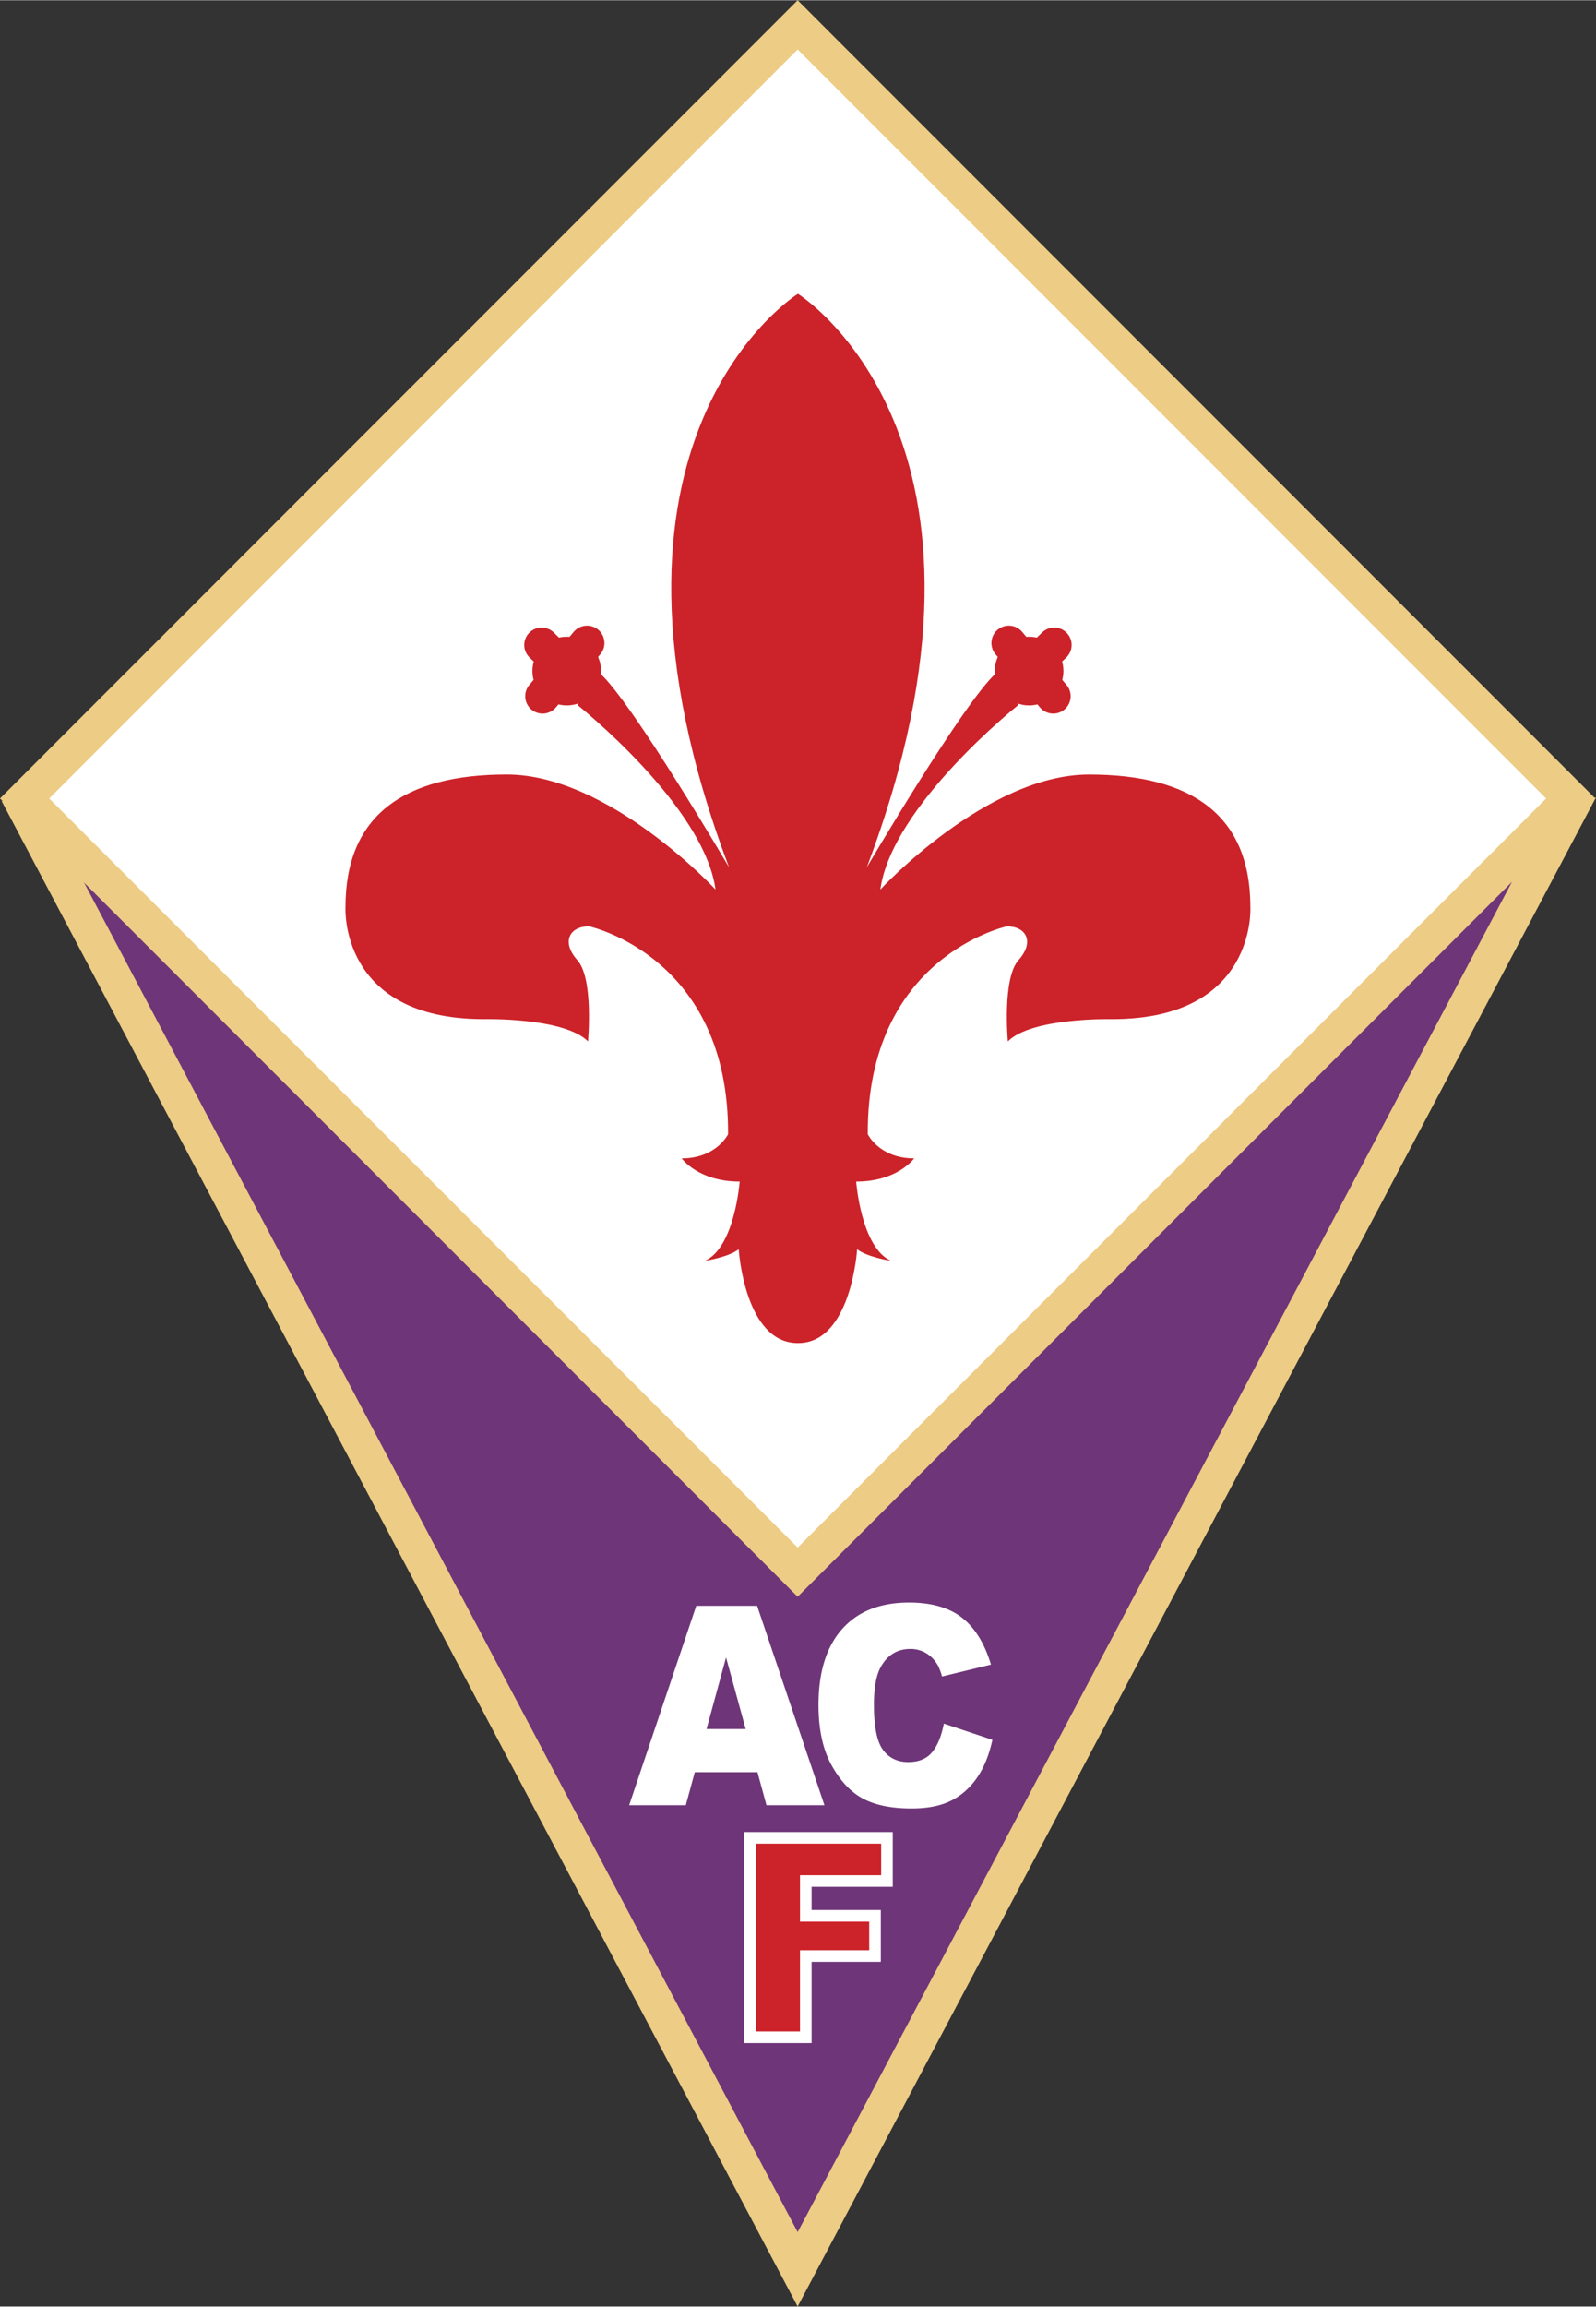 <svg xmlns="http://www.w3.org/2000/svg" width="1731" height="2500" viewBox="0 0 151.669 219.002"><rect x="0" y="0" width="151.669" height="219.002" fill="#333333" stroke="none"/><path fill="#6e3578" stroke="#edcc85" stroke-width="3.305" d="M137.776 81.881l10.536-3.374-72.51 136.962L3.361 78.576l12.67 3.305z"/><path fill="#fff" stroke="#edcc85" stroke-width="3.305" d="M75.802 2.337l73.464 73.464-73.464 73.464L2.338 75.801z"/><path d="M67.143 164.168l1.855-6.801 1.865 6.801h-3.72zm5.696 7.231h5.507l-6.396-18.937h-5.783l-6.378 18.937h5.383l.854-3.133h5.958l.855 3.133zM89.694 163.652l4.614 1.537c-.31 1.438-.797 2.638-1.462 3.602-.666.964-1.49 1.691-2.473 2.182s-2.234.736-3.754.736c-1.855 0-3.367-.298-4.535-.896s-2.177-1.647-3.027-3.151c-.85-1.504-1.275-3.429-1.275-5.776 0-3.128.748-5.532 2.243-7.213 1.496-1.68 3.615-2.521 6.357-2.521 2.14 0 3.823.483 5.048 1.448s2.139 2.447 2.741 4.446l-4.648 1.13c-.163-.567-.334-.982-.515-1.245a3.102 3.102 0 0 0-1.074-1.016 2.87 2.87 0 0 0-1.422-.355c-1.193 0-2.106.53-2.741 1.59-.481.786-.721 2.021-.721 3.704 0 2.085.286 3.515.859 4.288.573.774 1.373 1.16 2.399 1.16 1.001 0 1.757-.312 2.271-.935s.883-1.528 1.115-2.715z" fill="#fff"/><path d="M71.274 174.498h13.014v4.097h-7.712v3.305h6.576v3.822h-6.576v7.712h-5.302v-18.936z" fill="#cc2229" stroke="#fff" stroke-width="1.102"/><circle cx="53.859" cy="63.702" r="3.263" fill="#cc2229"/><path fill="none" stroke="#cc2229" stroke-width="3.305" stroke-linecap="round" d="M51.563 66.089l4.224-5.05M54.134 63.793l-2.663-2.57"/><path d="M75.853 27.895s21.943 13.68 6.519 54.445c0 0 9.273-15.792 12.303-18.455l2.111 3.03s-12.027 9.548-13.129 17.536c0 0 10.099-10.925 19.832-10.925 9.732 0 15.333 3.856 15.333 12.578 0 0 .643 10.651-13.129 10.651 0 0-7.621-.184-9.916 2.111 0 0-.551-5.968 1.01-7.712 1.561-1.745.734-3.213-1.102-3.213 0 0-13.313 2.846-13.221 19.74 0 0 1.102 2.295 4.407 2.295 0 0-1.561 2.204-5.509 2.204 0 0 .459 6.243 3.305 7.528 0 0-2.295-.367-3.213-1.102 0 0-.551 8.906-5.601 8.906h-.051c-5.05 0-5.601-8.906-5.601-8.906-.918.735-3.213 1.102-3.213 1.102 2.846-1.285 3.305-7.528 3.305-7.528-3.948 0-5.509-2.204-5.509-2.204 3.305 0 4.407-2.295 4.407-2.295C69.283 90.787 55.97 87.94 55.97 87.94c-1.836 0-2.663 1.469-1.102 3.213 1.561 1.745 1.01 7.712 1.01 7.712-2.295-2.295-9.916-2.111-9.916-2.111-13.772 0-13.129-10.651-13.129-10.651 0-8.722 5.601-12.578 15.333-12.578S67.998 84.45 67.998 84.45c-1.102-7.988-13.129-17.536-13.129-17.536l2.111-3.03c3.03 2.663 12.303 18.455 12.303 18.455-15.424-40.765 6.519-54.445 6.519-54.445h.051z" fill="#cc2229"/><circle cx="97.795" cy="63.702" r="3.263" fill="#cc2229"/><path fill="none" stroke="#cc2229" stroke-width="3.305" stroke-linecap="round" d="M100.091 66.089l-4.223-5.05M97.52 63.793l2.663-2.57"/></svg>